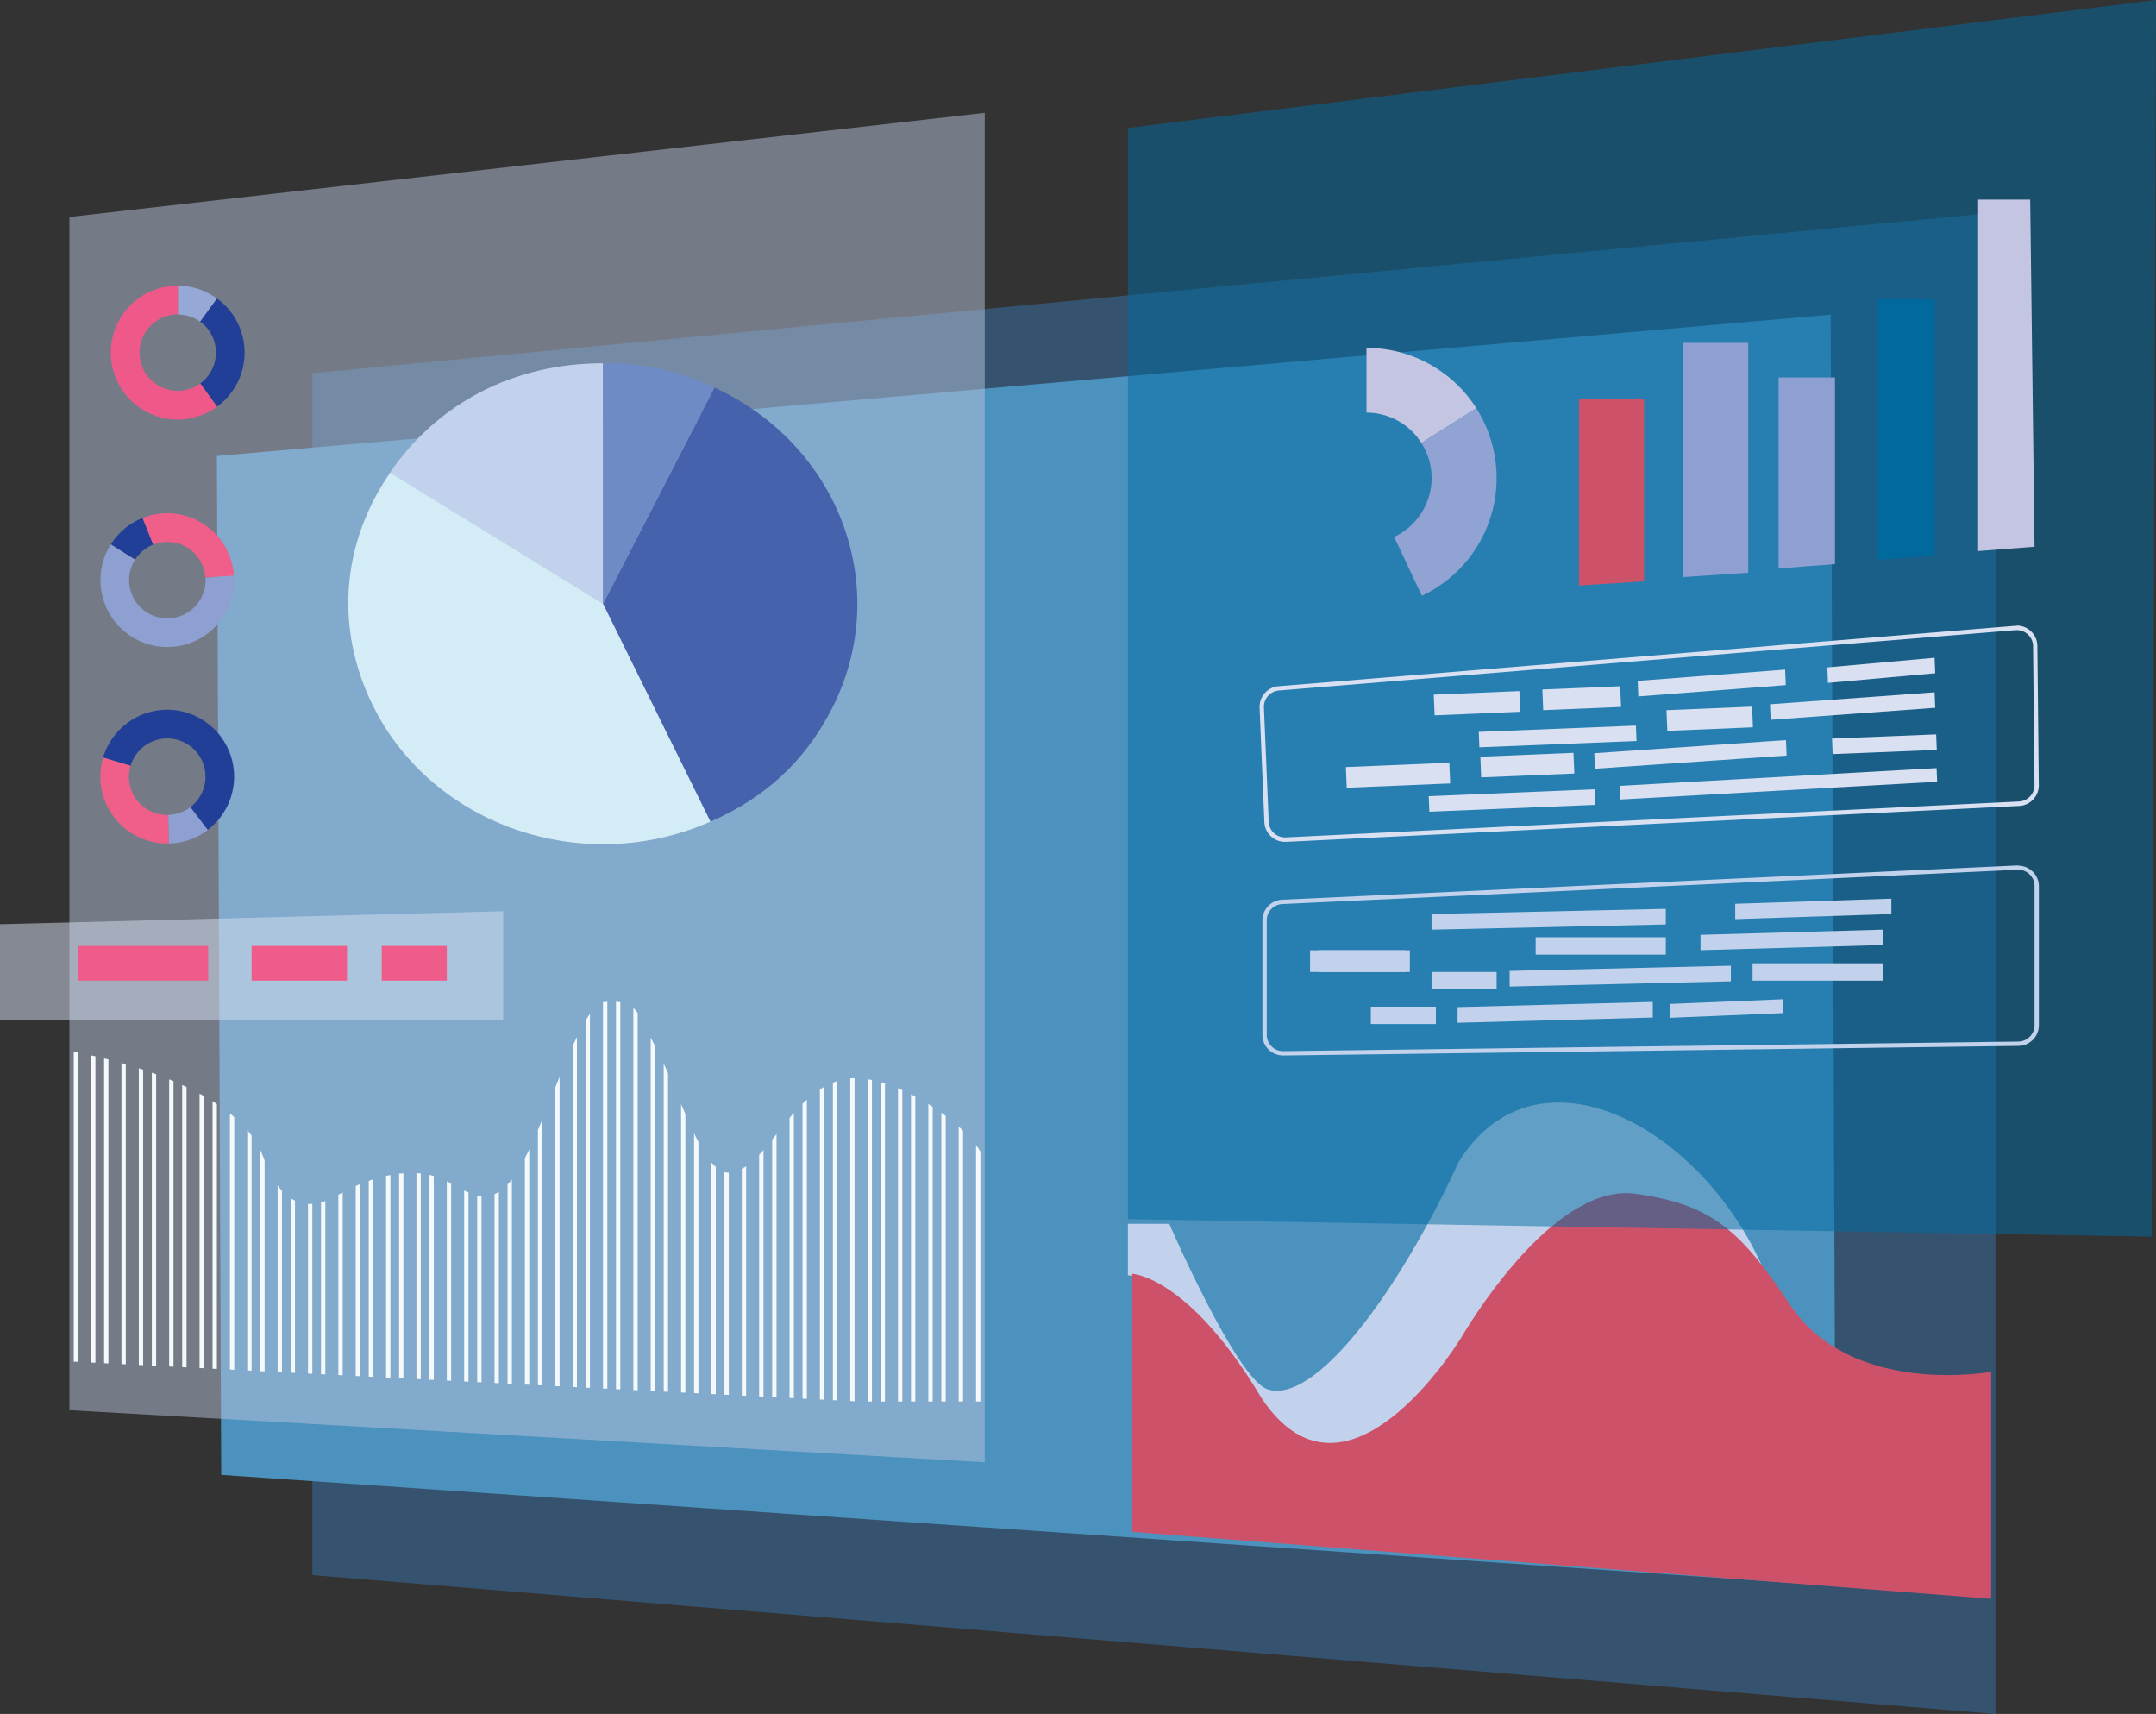 <svg id="Layer_1" data-name="Layer 1" xmlns="http://www.w3.org/2000/svg" xmlns:xlink="http://www.w3.org/1999/xlink" viewBox="0 0 497 395"><rect x="0" y="0" width="497" height="395" fill="#333333" stroke="none"/><defs><style>.cls-1{fill:none;}.cls-2{fill:#387fc1;opacity:0.42;}.cls-3{fill:#4c92be;}.cls-4{fill:#b6c3da;}.cls-11,.cls-4,.cls-5{opacity:0.5;}.cls-5{fill:#d6e1f2;}.cls-6{fill:#c2d2ec;}.cls-7{fill:#cd5269;}.cls-8{fill:#d4ecf6;}.cls-9{fill:#4762ac;}.cls-10{fill:#6f8bc6;}.cls-11{fill:#006ca2;}.cls-12{fill:#d9e0f1;}.cls-13,.cls-24{fill:#8ea0d1;}.cls-14{fill:#006a9e;}.cls-15,.cls-16{fill:#c4c5e3;}.cls-16,.cls-17,.cls-20,.cls-21,.cls-22,.cls-23,.cls-24{fill-rule:evenodd;}.cls-17{fill:#91a3d3;}.cls-18{clip-path:url(#clip-path);}.cls-19{fill:#f5f9fc;}.cls-20{fill:#96a8d6;}.cls-21{fill:#223f98;}.cls-22{fill:#ef598a;}.cls-23{fill:#ef5f8a;}.cls-25{fill:#ef5c8a;}</style><clipPath id="clip-path" transform="translate(-263.22 -186.96)"><path class="cls-1" d="M279.22,500.72V429.19s38.15,6,44.7,24.44c5.81,16.36,15.55,9.64,17.88,8.35,5.37-3,14.91-6.56,22.65-3.58,6,2.31,11.33,8.94,17.89-1.19,6.66-10.31,14.32-38.88,20.26-39.34,7.75-.6,7.42,2.23,11.92,10.73,5.37,10.13,10.63,29,16.69,28.61,8.94-.6,13.71-18.48,26.23-21.46,11.39-2.71,32.78,12.72,32.78,19.67v56Z"/></clipPath></defs><polygon class="cls-2" points="460 395 72 363 72 86 460 49 460 395"/><polygon class="cls-3" points="423.19 365.5 51 339.91 50 105.08 422 72.51 423.19 365.5"/><polygon class="cls-4" points="227 337 16 325 16 50 227 26 227 337"/><polygon class="cls-5" points="116 235 0 235 0 213 116 210 116 235"/><path class="cls-6" d="M532.75,469s15.5,35.75,22.65,38.14c10.73,3.57,29.8-21.46,44.1-52.45,17.88-28.6,56-8.34,70.32,25,0,0-28.6-13.11-41.71-9.53-10.91,3-21.54,21.22-26.82,28-8.34,10.72-22,28.07-35.76,23.84C550,517.23,534,480.88,523.22,480.88V469Z" transform="translate(-263.22 -186.96)"/><path class="cls-7" d="M524.22,540V480.51s13.08.6,29.73,28.54c18.43,27.95,42.81-8.32,46.38-14.27s22-35.08,39.84-32.7,24.46,8.75,35.67,25.57c14.27,21.4,46.38,15.46,46.38,15.46v52.32Z" transform="translate(-263.22 -186.96)"/><path class="cls-6" d="M402.22,326.09l-49.13-30.18c11.12-16.19,28.71-25.23,49.13-25.23Z" transform="translate(-263.22 -186.96)"/><path class="cls-8" d="M402.25,326.09,427,376.32c-29.32,12.93-64.18.93-77.85-26.81-8.72-17.69-7.28-37.22,4-53.6Z" transform="translate(-263.22 -186.96)"/><path class="cls-9" d="M402.25,326.09l25.68-49.8c29.08,13.41,41.16,46.59,27,74.1-6.16,11.94-15.17,20.32-27.9,25.93Z" transform="translate(-263.22 -186.96)"/><path class="cls-10" d="M402.22,326.09V270.68a57.3,57.3,0,0,1,25.68,5.61Z" transform="translate(-263.22 -186.96)"/><polygon class="cls-11" points="496 285 260 280.98 260 29.49 497 0 496 285"/><path class="cls-6" d="M728.46,387.4a3.77,3.77,0,0,1,3.76,3.77v32A3.79,3.79,0,0,1,728.5,427L559,429.21h0a3.77,3.77,0,0,1-3.77-3.76V399.07a3.76,3.76,0,0,1,3.59-3.76l169.47-7.9h.18m0-1h-.23l-169.47,7.9a4.76,4.76,0,0,0-4.54,4.76v26.38a4.77,4.77,0,0,0,4.77,4.76h.06L728.52,428a4.77,4.77,0,0,0,4.7-4.77v-32a4.77,4.77,0,0,0-4.76-4.77Z" transform="translate(-263.22 -186.96)"/><rect class="cls-6" x="304" y="219" width="20" height="5"/><polygon class="cls-6" points="384 213.05 330 214.25 330 210.65 384 209.45 384 213.05"/><rect class="cls-6" x="330" y="224" width="15" height="4"/><rect class="cls-6" x="354" y="216" width="30" height="4"/><rect class="cls-6" x="404" y="222" width="30" height="4"/><polygon class="cls-6" points="399 226.16 348 227.36 348 223.76 399 222.56 399 226.16"/><polygon class="cls-6" points="381 234.5 336 235.71 336 232.1 381 230.91 381 234.5"/><polygon class="cls-6" points="411 233.49 385 234.56 385 231.36 411 230.29 411 233.49"/><rect class="cls-6" x="316" y="232" width="15" height="4"/><rect class="cls-6" x="302" y="219" width="23" height="5"/><polygon class="cls-6" points="434 217.8 392 218.98 392 215.44 434 214.25 434 217.8"/><polygon class="cls-6" points="436 210.65 400 211.83 400 208.29 436 207.11 436 210.65"/><path class="cls-12" d="M728.13,332.18a3.74,3.74,0,0,1,3.75,3.58l.33,32a3.77,3.77,0,0,1-3.55,3.91l-169,8.28h-.22a3.77,3.77,0,0,1-3.76-3.61L554.58,350A3.77,3.77,0,0,1,558,346.1l169.78-13.91h.34m0-1h-.43L557.93,345.11a4.77,4.77,0,0,0-4.35,4.94l1.1,26.36a4.76,4.76,0,0,0,4.75,4.57h.27l169-8.28a4.76,4.76,0,0,0,4.5-5l-.33-32a4.76,4.76,0,0,0-4.75-4.57Z" transform="translate(-263.22 -186.96)"/><rect class="cls-12" x="604.17" y="353.67" width="36.22" height="3.55" transform="matrix(1, -0.04, 0.04, 1, -277.43, -160.83)"/><polygon class="cls-12" points="411.66 157.89 377.67 160.5 377.52 156.92 411.51 154.32 411.66 157.89"/><rect class="cls-12" x="685.53" y="355.34" width="24.01" height="3.58" transform="matrix(1, -0.04, 0.04, 1, -277.43, -157.71)"/><polygon class="cls-12" points="411.85 174.13 367.66 177.16 367.52 173.59 411.7 170.56 411.85 174.13"/><polygon class="cls-12" points="446.55 180.17 373.47 184.26 373.34 181.11 446.42 177.02 446.55 180.17"/><rect class="cls-12" x="592.61" y="369.68" width="38.27" height="3.58" transform="translate(-278.1 -161.26) rotate(-2.38)"/><rect class="cls-12" x="593.81" y="346.66" width="19.75" height="4.77" transform="translate(-277.18 -161.61) rotate(-2.38)"/><rect class="cls-12" x="604.54" y="360.93" width="21.49" height="4.77" transform="translate(-277.76 -161.12) rotate(-2.38)"/><rect class="cls-12" x="647.45" y="350.24" width="19.75" height="4.77" transform="translate(-277.28 -159.38) rotate(-2.38)"/><rect class="cls-12" x="573.55" y="363.26" width="23.87" height="4.77" transform="translate(-277.89 -162.35) rotate(-2.38)"/><rect class="cls-12" x="618.84" y="345.51" width="17.96" height="4.77" transform="translate(-277.11 -160.61) rotate(-2.38)"/><polygon class="cls-12" points="446.11 163.12 408.17 165.89 408.02 162.31 445.96 159.55 446.11 163.12"/><polygon class="cls-12" points="446.11 155.16 421.38 157.38 421.24 153.81 445.96 151.59 446.11 155.16"/><polygon class="cls-7" points="379 133.97 364 134.95 364 92 379 91.97 379 133.97"/><polygon class="cls-13" points="403 132 388 133 388 79 403 79 403 132"/><polygon class="cls-13" points="423 130 410 131 410 87 423 87 423 130"/><polygon class="cls-14" points="446 128 433 129 433 69 446 69 446 128"/><polygon class="cls-15" points="469 126 456 127 456 46 468 46 469 126"/><path class="cls-16" d="M578.22,267.13a30,30,0,0,1,25.33,13.92l-12.67,8a15,15,0,0,0-12.66-7Z" transform="translate(-263.22 -186.96)"/><path class="cls-17" d="M603.55,281.05a30,30,0,0,1-9.26,41.4,29.39,29.39,0,0,1-3.3,1.82L584.6,310.7a15,15,0,0,0,7.19-20,14.7,14.7,0,0,0-.91-1.65Z" transform="translate(-263.22 -186.96)"/><g class="cls-18"><rect class="cls-19" x="71" y="210" width="1" height="113"/><rect class="cls-19" x="74" y="210" width="1" height="113"/><rect class="cls-19" x="78" y="210" width="1" height="113"/><rect class="cls-19" x="82" y="210" width="1" height="113"/><rect class="cls-19" x="85" y="210" width="1" height="113"/><rect class="cls-19" x="53" y="210" width="1" height="113"/><rect class="cls-19" x="57" y="210" width="1" height="113"/><rect class="cls-19" x="60" y="210" width="1" height="113"/><rect class="cls-19" x="64" y="210" width="1" height="113"/><rect class="cls-19" x="67" y="210" width="1" height="113"/><rect class="cls-19" x="107" y="210" width="1" height="113"/><rect class="cls-19" x="110" y="210" width="1" height="113"/><rect class="cls-19" x="114" y="210" width="1" height="113"/><rect class="cls-19" x="117" y="210" width="1" height="113"/><rect class="cls-19" x="121" y="210" width="1" height="113"/><rect class="cls-19" x="89" y="210" width="1" height="113"/><rect class="cls-19" x="92" y="210" width="1" height="113"/><rect class="cls-19" x="96" y="210" width="1" height="113"/><rect class="cls-19" x="99" y="210" width="1" height="113"/><rect class="cls-19" x="103" y="210" width="1" height="113"/><rect class="cls-19" x="142" y="210" width="1" height="113"/><rect class="cls-19" x="146" y="210" width="1" height="113"/><rect class="cls-19" x="150" y="210" width="1" height="113"/><rect class="cls-19" x="153" y="210" width="1" height="113"/><rect class="cls-19" x="157" y="210" width="1" height="113"/><rect class="cls-19" x="124" y="210" width="1" height="113"/><rect class="cls-19" x="128" y="210" width="1" height="113"/><rect class="cls-19" x="132" y="210" width="1" height="113"/><rect class="cls-19" x="135" y="210" width="1" height="113"/><rect class="cls-19" x="139" y="210" width="1" height="113"/><rect class="cls-19" x="178" y="210" width="1" height="113"/><rect class="cls-19" x="182" y="210" width="1" height="113"/><rect class="cls-19" x="185" y="210" width="1" height="113"/><rect class="cls-19" x="189" y="210" width="1" height="113"/><rect class="cls-19" x="192" y="210" width="1" height="113"/><rect class="cls-19" x="160" y="210" width="1" height="113"/><rect class="cls-19" x="164" y="210" width="1" height="113"/><rect class="cls-19" x="167" y="210" width="1" height="113"/><rect class="cls-19" x="171" y="210" width="1" height="113"/><rect class="cls-19" x="175" y="210" width="1" height="113"/><rect class="cls-19" x="214" y="210" width="1" height="113"/><rect class="cls-19" x="217" y="210" width="1" height="113"/><rect class="cls-19" x="221" y="210" width="1" height="113"/><rect class="cls-19" x="225" y="210" width="1" height="113"/><rect class="cls-19" x="228" y="210" width="1" height="113"/><rect class="cls-19" x="196" y="210" width="1" height="113"/><rect class="cls-19" x="200" y="210" width="1" height="113"/><rect class="cls-19" x="203" y="210" width="1" height="113"/><rect class="cls-19" x="207" y="210" width="1" height="113"/><rect class="cls-19" x="210" y="210" width="1" height="113"/><rect class="cls-19" x="35" y="210" width="1" height="113"/><rect class="cls-19" x="39" y="210" width="1" height="113"/><rect class="cls-19" x="42" y="210" width="1" height="113"/><rect class="cls-19" x="46" y="210" width="1" height="113"/><rect class="cls-19" x="49" y="210" width="1" height="113"/><rect class="cls-19" x="17" y="210" width="1" height="113"/><rect class="cls-19" x="21" y="210" width="1" height="113"/><rect class="cls-19" x="24" y="210" width="1" height="113"/><rect class="cls-19" x="28" y="210" width="1" height="113"/><rect class="cls-19" x="32" y="210" width="1" height="113"/></g><path class="cls-20" d="M304.22,252.79a15.35,15.35,0,0,1,9.06,3l-3.88,5.34a8.85,8.85,0,0,0-5.18-1.68Z" transform="translate(-263.22 -186.96)"/><path class="cls-21" d="M313.25,255.74a15.42,15.42,0,0,1,0,24.95l-3.89-5.35a8.81,8.81,0,0,0,0-14.26Z" transform="translate(-263.22 -186.96)"/><path class="cls-22" d="M313.28,280.69a15.43,15.43,0,1,1-9.06-27.9v6.61a8.82,8.82,0,0,0-8.67,10.42,8.69,8.69,0,0,0,4.34,6.08,8.84,8.84,0,0,0,9.51-.56Z" transform="translate(-263.22 -186.96)"/><path class="cls-21" d="M288.76,312.43a15.41,15.41,0,0,1,7.33-6.1l2.45,6.14a8.82,8.82,0,0,0-4.19,3.48Z" transform="translate(-263.22 -186.96)"/><path class="cls-23" d="M296.09,306.33a15.42,15.42,0,0,1,20,8.61,15.58,15.58,0,0,1,1.07,4.71l-6.6.43a8.8,8.8,0,0,0-12-7.61Z" transform="translate(-263.22 -186.96)"/><path class="cls-24" d="M317.19,319.65a15.42,15.42,0,1,1-28.43-7.22l5.59,3.52a8.81,8.81,0,1,0,14.9,9.41,8.71,8.71,0,0,0,1.34-5.28Z" transform="translate(-263.22 -186.96)"/><path class="cls-24" d="M311.15,378.21a15.35,15.35,0,0,1-9,3.15l-.15-6.6a8.92,8.92,0,0,0,5.14-1.8Z" transform="translate(-263.22 -186.96)"/><path class="cls-23" d="M302.15,381.36A15.43,15.43,0,0,1,287,361.52l6.33,1.9a8.81,8.81,0,0,0,5.91,11,9,9,0,0,0,2.73.37Z" transform="translate(-263.22 -186.96)"/><path class="cls-21" d="M287,361.52a15.42,15.42,0,1,1,24.12,16.69l-4-5.25a8.81,8.81,0,1,0-13.78-9.54Z" transform="translate(-263.22 -186.96)"/><rect class="cls-25" x="88" y="218" width="15" height="8"/><rect class="cls-25" x="18" y="218" width="30" height="8"/><rect class="cls-25" x="58" y="218" width="22" height="8"/></svg>